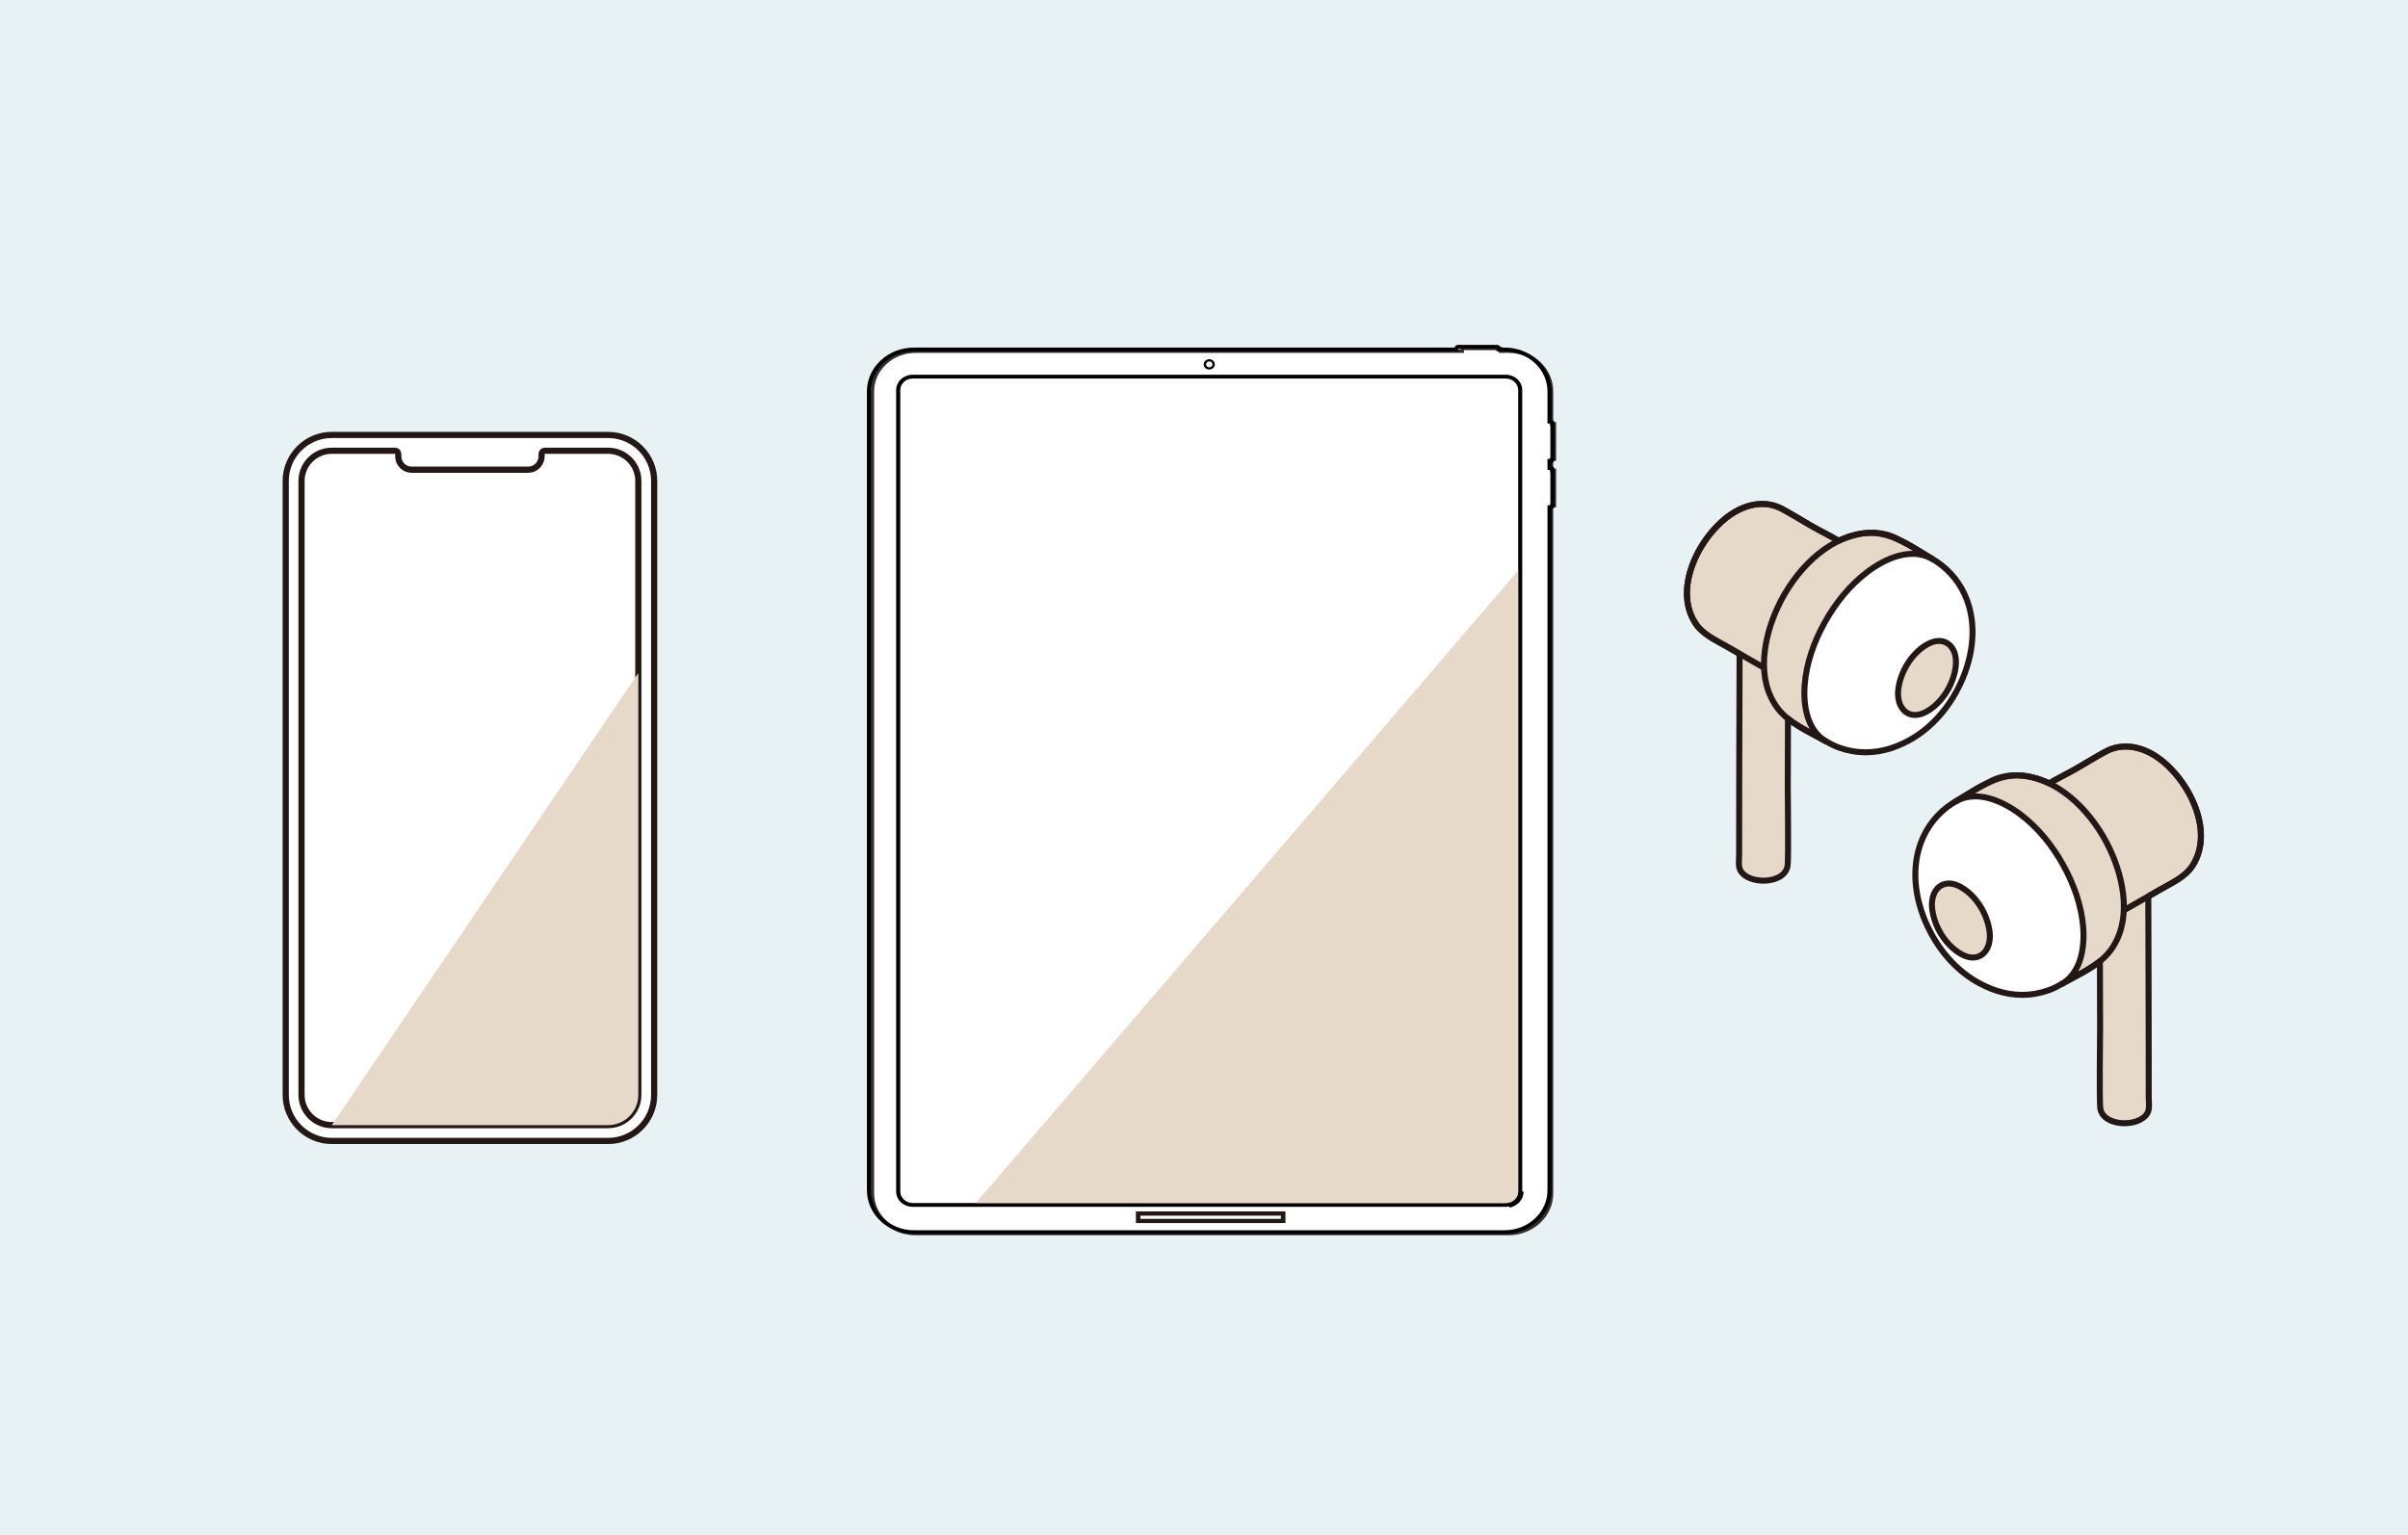 <?xml version="1.0" encoding="UTF-8"?><svg xmlns="http://www.w3.org/2000/svg" viewBox="0 0 690 440"><defs><style>.cls-1{mix-blend-mode:multiply;}.cls-1,.cls-2,.cls-3{fill:#e6d9ca;}.cls-4{fill:#231815;}.cls-5{stroke:#313131;stroke-width:.96px;}.cls-5,.cls-6,.cls-7{fill:#fff;}.cls-5,.cls-8,.cls-7{stroke-miterlimit:10;}.cls-9{fill:#e8f1f3;}.cls-10{isolation:isolate;}.cls-2,.cls-8,.cls-11,.cls-7{stroke:#231815;}.cls-2,.cls-11{stroke-linejoin:round;stroke-width:1.72px;}.cls-8{stroke-linecap:round;}.cls-8,.cls-11{fill:none;}.cls-8,.cls-7{stroke-width:1.77px;}.cls-12{fill:#040000;}</style></defs><g class="cls-10"><g id="_レイヤー_2"><g id="_デザイン"><rect class="cls-9" x="0" width="690" height="440"/><path class="cls-5" d="M262.35,100.67c-3.3,0-6.4,1.2-8.73,3.38-2.33,2.18-3.62,5.07-3.62,8.15v229.83c0,3.08,1.29,5.97,3.62,8.15,2.33,2.18,5.43,3.38,8.73,3.38h169.89c3.3,0,6.4-1.2,8.74-3.38,2.33-2.18,3.62-5.07,3.62-8.15v-197.07h.83v-10.18h-.83v-3.16h.83v-10.18h-.83v-9.24c0-3.08-1.28-5.97-3.62-8.15-2.33-2.18-5.44-3.38-8.74-3.38h-2.31v-.77h-10.91v.77h-156.67Z"/><path class="cls-12" d="M346.51,105.91c-.88,0-1.59-.67-1.59-1.48s.71-1.48,1.59-1.48,1.59.67,1.59,1.48-.71,1.48-1.59,1.48ZM346.51,103.58c-.5,0-.91.38-.91.85s.41.85.91.85.91-.38.91-.85-.41-.85-.91-.85Z"/><path class="cls-12" d="M431.12,353.69h-169.23c-3.6,0-6.98-1.31-9.53-3.68-2.54-2.37-3.95-5.53-3.95-8.89V112.19c0-3.36,1.4-6.51,3.95-8.89,2.54-2.37,5.93-3.68,9.53-3.68h154.91c.08-.44.47-.77.94-.77h11.3c.47,0,.85.33.94.77h1.15c3.6,0,6.98,1.31,9.53,3.68,2.54,2.37,3.95,5.53,3.95,8.89v8.13c.47.08.83.44.83.87v10.54c0,.43-.35.79-.83.87v1.01c.47.08.83.44.83.87v10.54c0,.43-.35.79-.83.87v195.23c0,3.36-1.4,6.51-3.95,8.89-2.55,2.37-5.93,3.68-9.53,3.68ZM261.89,100.71c-3.29,0-6.38,1.19-8.7,3.36-2.32,2.17-3.6,5.05-3.6,8.12v228.93c0,3.07,1.28,5.95,3.6,8.12,2.32,2.17,5.41,3.36,8.7,3.36h169.23c3.29,0,6.38-1.19,8.7-3.36,2.32-2.17,3.6-5.05,3.6-8.12v-196.3h.83v-10.14h-.83v-3.15h.83v-10.14h-.83v-9.2c0-3.07-1.28-5.95-3.6-8.12-2.32-2.17-5.42-3.36-8.7-3.36h-2.3v-.77h-10.87v.77h-156.06ZM432.61,346.12l-.09-.35c-.34.07-.69.11-1.06.11h-169.94c-2.61,0-4.73-1.97-4.73-4.4V111.8c0-2.43,2.12-4.4,4.73-4.4h169.94c2.61,0,4.73,1.97,4.73,4.4v229.68h.39c0,2.23-1.64,4.14-3.98,4.64ZM261.53,108.49c-1.97,0-3.56,1.48-3.56,3.31v229.68c0,1.83,1.6,3.31,3.56,3.31h169.94c1.97,0,3.56-1.48,3.56-3.31V111.8c0-1.82-1.6-3.31-3.56-3.31h-169.94Z"/><path class="cls-4" d="M368.34,350.54h-42.85v-3.34h42.85v3.34ZM326.79,349.33h40.25v-.91h-40.25v.91Z"/><path class="cls-3" d="M279.6,344.79h151.86c1.97,0,3.56-1.48,3.56-3.31v-177.94l-155.43,181.25Z"/><path class="cls-7" d="M95.07,124.66h79.18c7.28,0,13.2,5.91,13.2,13.2v175.95c0,7.28-5.91,13.2-13.2,13.2h-79.18c-7.28,0-13.2-5.91-13.2-13.2v-175.95c0-7.28,5.91-13.2,13.2-13.2Z"/><path class="cls-7" d="M174.24,322.47h-79.18c-4.78,0-8.66-3.88-8.66-8.66v-175.96c0-4.78,3.88-8.66,8.66-8.66h18.15c.5,0,.91.41.91.91v.68c0,2.12,1.72,3.84,3.84,3.84h33.39c2.12,0,3.84-1.72,3.84-3.84v-.68c0-.5.41-.91.91-.91h18.15c4.78,0,8.66,3.88,8.66,8.66v175.96c0,4.78-3.88,8.66-8.66,8.66Z"/><line class="cls-8" x1="114.98" y1="318.24" x2="154.33" y2="318.24"/><path class="cls-1" d="M174.24,322.47h-79.18l87.84-129.57v120.91c0,4.78-3.88,8.66-8.66,8.66Z"/><path class="cls-3" d="M567.15,281.78c.5.27,1.01.52,1.52.76,4.53,2.2,9.57,3.18,14.74,2.24,2.37-.43,4.71-1.21,6.76-2.43.2-.1.4-.21.6-.32,0,0,0,0,0,0,0,0,0,0,0,0,3.49-2.03,7.69-3.89,10.97-6.55.02,6.44.04,26.58.05,33.02,0,2.93-.23,5.98.03,8.9.48,5.55,11.1,5.89,13.53,1.63.71-1.24.38-3.09.38-4.45,0-2.28-.01-4.57-.02-6.85-.01-3.9-.02-21.5-.03-25.39-.02-6.86-.04-13.72-.06-20.58,0-1.61,0-3.22-.01-4.83,1.11-.64,2.22-1.29,3.33-1.93,3.32-1.93,7.15-3.55,9.33-6.87,6.68-10.32-1.67-25.87-10.83-31.59-4.33-2.7-9.53-3.6-14.16-1.08-2.72,1.49-5.38,3.12-8.06,4.68-2.48,1.44-5.34,2.8-8,4.39-1.52-.73-3.09-1.32-4.73-1.71-2.75-.7-5.62-.84-8.5-.19-1.51.34-2.83.88-3.99,1.57-.19.09-.38.17-.57.26.06-.04.11-.08.17-.11-.12.07-.24.14-.36.21-2.35,1.15-4.61,2.58-6.85,3.95-.61.36-1.21.72-1.81,1.09-.07.04-.14.08-.21.12.02-.01.04-.02.06-.03-.12.08-.23.16-.35.24-.04.02-.07.04-.11.07.13-.09.26-.18.4-.27-.23.14-.45.28-.67.43-.13.08-.27.15-.4.24-4.09,2.7-7.14,6.53-8.85,11.13-3.07,8.27-1.43,17.71,2.66,25.48,3.19,6.19,8.08,11.56,14.05,14.79Z"/><path class="cls-6" d="M550.23,241.64c1.71-4.6,4.77-8.43,8.85-11.13.13-.09.27-.16.4-.24.22-.15.44-.3.67-.43-.14.09-.27.18-.4.27.04-.02.07-.04.11-.07.12-.08.23-.16.35-.24-.02.01-.04.02-.06.03.07-.04.14-.08.21-.12.6-.37,1.94-.84,1.94-.84,5.67-1.93,12.13,1.13,16.64,4.55,5.09,3.84,9.19,8.99,12.27,14.54,3.06,5.51,5.26,11.67,5.72,17.98.42,5.78-.7,12.91-6.18,16.09l-.21.12c-.2.12-.4.22-.6.32-2.04,1.21-4.39,2-6.76,2.43-5.17.93-10.21-.04-14.74-2.24-.51-.24-1.02-.49-1.52-.76-5.97-3.23-10.86-8.6-14.05-14.79-4.08-7.76-5.73-17.21-2.66-25.48Z"/><path class="cls-2" d="M587.3,224.48c2.63-1.57,5.45-2.91,7.9-4.34,2.68-1.56,5.34-3.2,8.06-4.68,4.62-2.53,9.82-1.63,14.16,1.08,9.17,5.72,17.51,21.27,10.83,31.59-2.17,3.32-6.01,4.94-9.33,6.87-3.07,1.78-6.95,3.93-10.02,5.72"/><path class="cls-2" d="M561.77,254.18c4.52,2.49,7.8,7.97,8.36,13.04.58,5.26-3,9.11-8.12,6.25-4.59-2.56-7.95-8.16-8.39-13.35-.45-5.23,3.2-8.68,8.15-5.94Z"/><path class="cls-2" d="M591.22,247.96c-3.08-5.55-7.18-10.7-12.27-14.54-5.04-3.81-12.51-7.23-18.59-3.7,5.97-3.47,11.94-8.15,19.23-7.4,11.29,1.17,20.46,11.37,24.99,21.07,4.12,8.81,6.42,20.8.05,29.17-3.33,4.38-9.23,6.78-13.87,9.48,5.48-3.18,6.6-10.31,6.18-16.09-.46-6.31-2.66-12.48-5.72-17.98Z"/><path class="cls-11" d="M617.42,216.53c-4.33-2.7-9.53-3.6-14.16-1.08-2.72,1.49-5.38,3.12-8.06,4.68-2.48,1.44-5.34,2.8-8,4.39-1.52-.73-3.1-1.32-4.73-1.71-2.75-.7-5.62-.84-8.5-.19-1.51.34-2.84.88-3.99,1.57-.19.09-.38.17-.57.26.06-.04.11-.08.17-.11-.12.07-.24.14-.36.21-2.35,1.15-4.61,2.58-6.85,3.94-.61.36-1.22.72-1.82,1.09-.07.04-.14.08-.21.12.02-.01.04-.02.06-.03-.12.08-.23.16-.35.24-.04.02-.07.04-.11.07.13-.09.26-.18.4-.27-.23.14-.45.28-.67.43-.13.08-.27.15-.4.24-4.09,2.7-7.14,6.53-8.85,11.13-3.07,8.27-1.43,17.71,2.66,25.48,3.19,6.19,8.08,11.56,14.05,14.79.5.27,1.01.52,1.52.76,4.53,2.2,9.57,3.18,14.74,2.24,2.37-.43,4.71-1.21,6.76-2.43.2-.1.4-.21.6-.32,0,0,0,0,0,0,0,0,0,0,0,0,3.49-2.03,7.69-3.89,10.97-6.55.02,6.44.04,12.88.05,19.32,0,2.93-.23,19.68.03,22.6.48,5.55,11.1,5.89,13.53,1.63.71-1.24.38-3.09.38-4.45,0-2.28-.01-18.27-.02-20.55-.01-3.9-.02-7.79-.03-11.69-.02-6.86-.04-13.72-.06-20.58,0-1.61,0-3.22-.01-4.83,1.11-.64,2.22-1.29,3.33-1.93,3.32-1.93,7.15-3.55,9.33-6.87,6.68-10.32-1.67-25.87-10.84-31.59Z"/><path class="cls-3" d="M560.96,197.48c4.08-7.76,5.73-17.21,2.66-25.48-1.71-4.6-4.77-8.43-8.85-11.13-.13-.09-.27-.16-.4-.24-.22-.15-.44-.3-.67-.43.14.09.27.18.4.27-.04-.02-.07-.04-.11-.07-.12-.08-.23-.16-.35-.24.02.01.04.02.06.03-.07-.04-.14-.08-.21-.12-.6-.37-1.21-.73-1.81-1.09-2.24-1.37-4.5-2.8-6.85-3.95-.12-.07-.24-.14-.36-.21.06.03.11.08.17.11-.19-.09-.38-.17-.57-.26-1.15-.69-2.47-1.23-3.99-1.57-2.88-.65-5.75-.51-8.5.19-1.63.4-3.21.98-4.73,1.71-2.66-1.59-5.51-2.95-8-4.39-2.68-1.56-5.34-3.2-8.06-4.68-4.62-2.53-9.82-1.63-14.16,1.08-9.17,5.72-17.51,21.27-10.83,31.59,2.17,3.32,6.01,4.94,9.33,6.87,1.11.64,2.22,1.29,3.33,1.93,0,1.61,0,3.22-.01,4.83-.02,6.86-.04,13.72-.06,20.58-.01,3.9-.02,21.5-.03,25.39,0,2.28-.01,4.57-.02,6.85,0,1.36-.33,3.21.38,4.45,2.44,4.26,13.05,3.93,13.53-1.63.25-2.92.02-5.97.03-8.9.02-6.44.04-26.58.05-33.02,3.29,2.66,7.48,4.52,10.97,6.55,0,0,0,0,0,0,0,0,0,0,0,0,.2.12.4.22.6.32,2.04,1.21,4.39,2,6.76,2.43,5.17.93,10.21-.04,14.74-2.24.51-.24,1.02-.49,1.52-.76,5.97-3.23,10.86-8.6,14.05-14.79Z"/><path class="cls-6" d="M563.83,172.12c-1.71-4.6-4.77-8.43-8.85-11.13-.13-.09-.27-.16-.4-.24-.22-.15-.44-.3-.67-.43.14.09.27.18.4.27-.04-.02-.07-.04-.11-.07-.12-.08-.23-.16-.35-.24.02.01.04.02.06.03-.07-.04-.14-.08-.21-.12-.6-.37-1.94-.84-1.94-.84-5.67-1.93-12.13,1.13-16.64,4.55-5.09,3.84-9.19,8.99-12.27,14.54-3.06,5.51-5.26,11.67-5.72,17.98-.42,5.78.7,12.91,6.18,16.09l.21.12c.2.12.4.22.6.32,2.04,1.21,4.39,2,6.76,2.43,5.17.93,10.21-.04,14.74-2.24.51-.24,1.02-.49,1.52-.76,5.97-3.23,10.86-8.6,14.05-14.79,4.08-7.76,5.73-17.21,2.66-25.48Z"/><path class="cls-2" d="M526.75,154.96c-2.63-1.57-5.45-2.91-7.9-4.34-2.68-1.56-5.34-3.2-8.06-4.68-4.62-2.53-9.82-1.63-14.16,1.08-9.17,5.72-17.51,21.27-10.83,31.59,2.17,3.32,6.01,4.94,9.33,6.87,3.07,1.78,6.95,3.93,10.02,5.72"/><path class="cls-2" d="M552.29,184.66c-4.52,2.49-7.8,7.97-8.36,13.04-.58,5.26,3,9.11,8.12,6.25,4.59-2.56,7.95-8.16,8.39-13.35.45-5.23-3.2-8.68-8.15-5.94Z"/><path class="cls-2" d="M522.83,178.45c3.08-5.55,7.18-10.7,12.27-14.54,5.04-3.81,12.51-7.23,18.59-3.7-5.97-3.47-11.94-8.15-19.23-7.4-11.29,1.17-20.46,11.37-24.99,21.07-4.12,8.81-6.42,20.8-.05,29.17,3.33,4.38,9.23,6.78,13.87,9.48-5.48-3.18-6.6-10.31-6.18-16.09.46-6.31,2.66-12.48,5.72-17.98Z"/><path class="cls-11" d="M485.8,178.61c2.17,3.32,6.01,4.94,9.33,6.87,1.11.65,2.22,1.29,3.33,1.93,0,1.61,0,3.22-.01,4.83-.02,6.86-.04,13.72-.06,20.58-.01,3.9-.02,7.79-.03,11.69,0,2.28-.01,18.27-.02,20.55,0,1.36-.33,3.21.38,4.45,2.44,4.26,13.05,3.93,13.53-1.63.25-2.92.02-19.67.03-22.6.02-6.44.04-12.88.05-19.32,3.29,2.66,7.48,4.52,10.97,6.55,0,0,0,0,0,0,0,0,0,0,0,0,.2.12.4.22.6.32,2.04,1.21,4.39,2,6.76,2.43,5.17.93,10.21-.04,14.74-2.24.51-.24,1.02-.49,1.52-.76,5.97-3.23,10.86-8.6,14.05-14.79,4.08-7.76,5.73-17.21,2.66-25.48-1.71-4.6-4.77-8.43-8.85-11.13-.13-.09-.27-.16-.4-.24-.22-.15-.44-.3-.67-.43.14.09.27.18.4.27-.04-.02-.07-.04-.11-.07-.12-.08-.23-.16-.35-.24.02.01.04.02.06.03-.07-.04-.14-.08-.21-.12-.6-.37-1.21-.73-1.82-1.09-2.24-1.37-4.5-2.79-6.85-3.94-.12-.07-.24-.14-.36-.21.06.03.11.08.17.11-.19-.09-.38-.17-.57-.26-1.15-.69-2.47-1.23-3.99-1.57-2.88-.65-5.75-.51-8.5.19-1.63.4-3.21.98-4.73,1.71-2.66-1.59-5.51-2.95-8-4.39-2.68-1.56-5.34-3.2-8.06-4.68-4.62-2.53-9.82-1.63-14.16,1.08-9.17,5.72-17.51,21.27-10.84,31.59Z"/></g></g></g></svg>